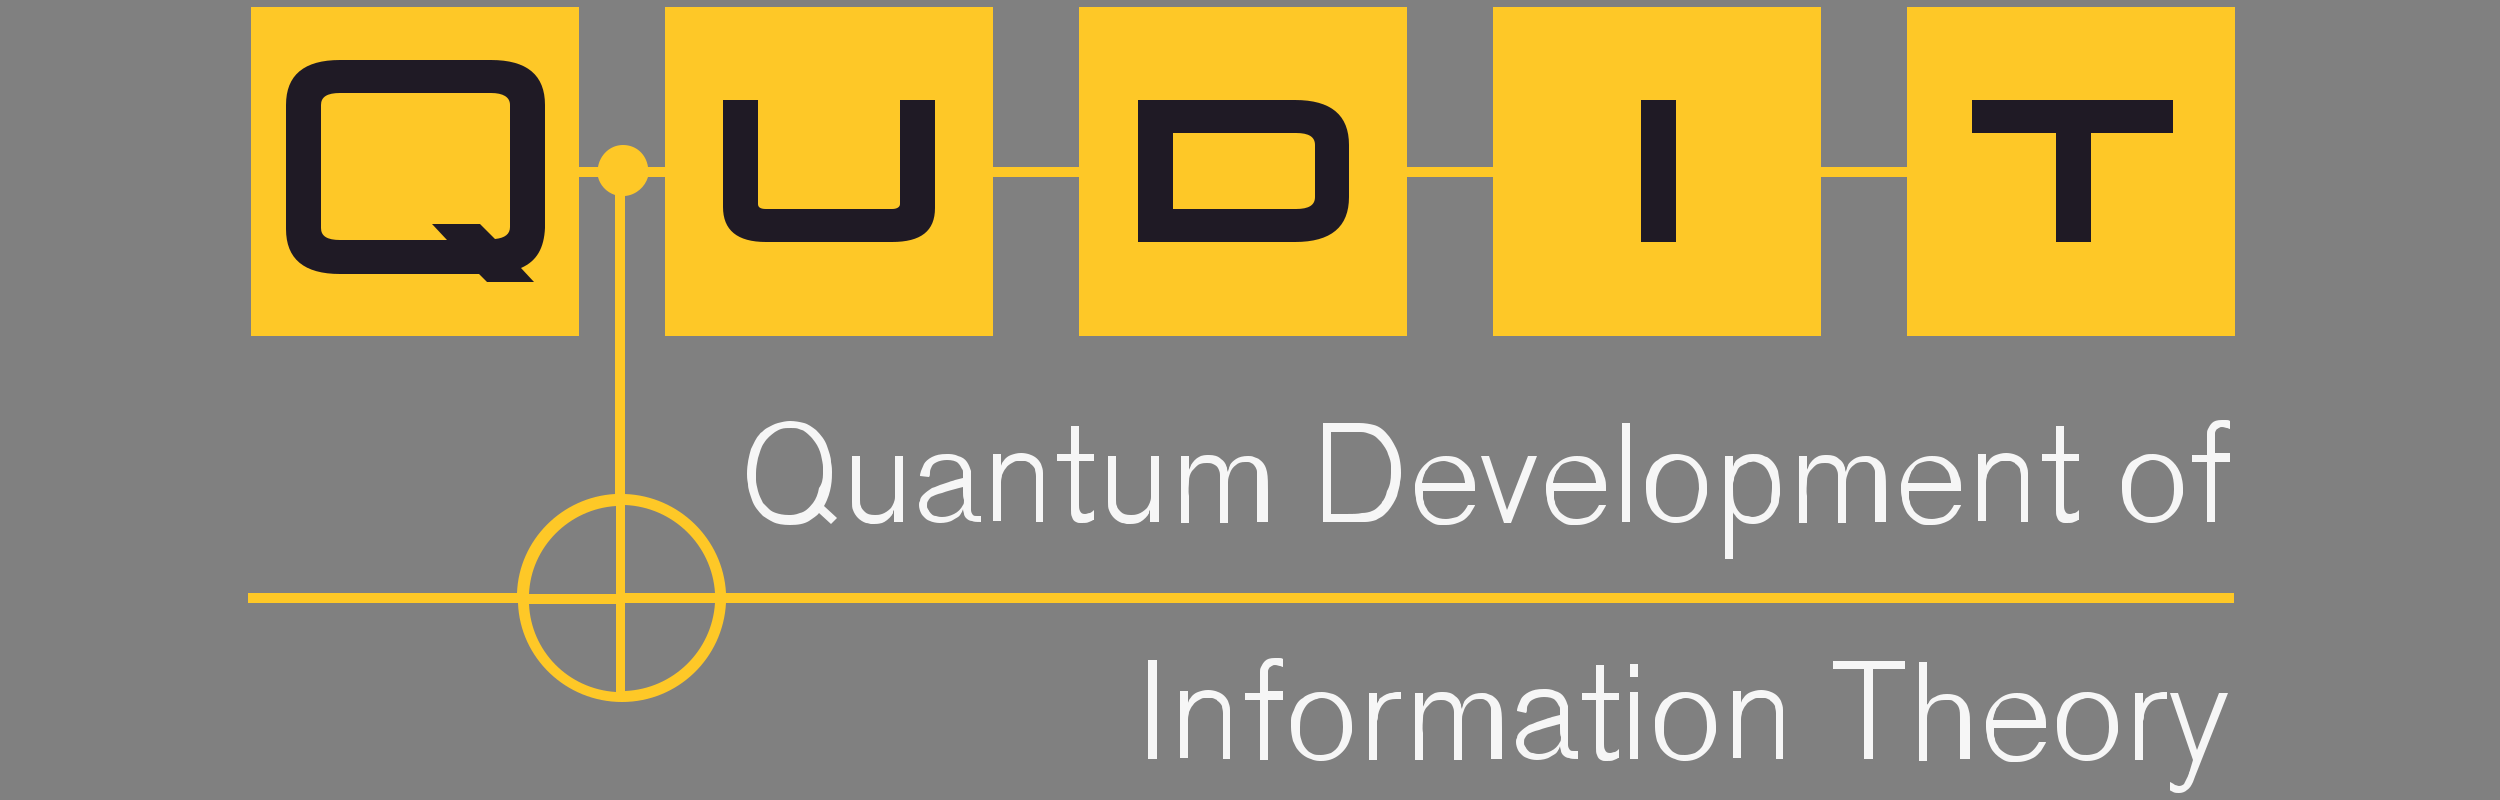 <?xml version="1.0" encoding="utf-8"?>
<!-- Generator: Adobe Illustrator 25.3.1, SVG Export Plug-In . SVG Version: 6.00 Build 0)  -->
<svg version="1.1" id="Capa_1" xmlns="http://www.w3.org/2000/svg" xmlns:xlink="http://www.w3.org/1999/xlink" x="0px" y="0px"
	 viewBox="0 0 250 80" style="enable-background:new 0 0 250 80;" xml:space="preserve">
<rect x="0" y="0" width="250" height="80" fill="#808080" stroke="none"/>
<style type="text/css">
	.st0{clip-path:url(#SVGID_2_);fill:#F6F6F6;}
	.st1{clip-path:url(#SVGID_2_);fill:#FEC827;}
	.st2{clip-path:url(#SVGID_2_);fill:#1F1A25;}
</style>
<g>
	<defs>
		<rect id="SVGID_1_" x="24.8" y="0.7" width="198.8" height="78.6"/>
	</defs>
	<clipPath id="SVGID_2_">
		<use xlink:href="#SVGID_1_"  style="overflow:visible;"/>
	</clipPath>
	<path class="st0" d="M216.7,69.2l0,0.7c-0.1,0-0.2,0-0.2,0s-0.2,0-0.3,0c-0.5,0-0.9,0.1-1.2,0.4c-0.3,0.3-0.5,0.7-0.6,1.2
		c0,0.2,0,0.4-0.1,0.6c0,0.2,0,0.6,0,1v2.9h-0.8v-6.7h0.8v1.1c0-0.1,0-0.1,0.1-0.2c0-0.1,0.1-0.1,0.1-0.2c0-0.1,0.1-0.2,0.3-0.3
		c0.1-0.1,0.3-0.2,0.5-0.3c0.1,0,0.2-0.1,0.4-0.1c0.2,0,0.3-0.1,0.6-0.1c0.1,0,0.1,0,0.2,0C216.5,69.2,216.6,69.2,216.7,69.2
		 M210.9,72.7c0-0.7-0.1-1.3-0.3-1.7c-0.2-0.4-0.5-0.7-0.8-0.9c-0.3-0.2-0.7-0.3-1-0.3c-0.1,0-0.3,0-0.5,0.1c-0.2,0-0.5,0.2-0.7,0.3
		c-0.3,0.2-0.5,0.5-0.7,0.9c-0.2,0.4-0.3,0.9-0.3,1.6c0,0.1,0,0.3,0,0.6c0,0.3,0.1,0.6,0.2,0.9c0.1,0.3,0.3,0.6,0.6,0.9
		c0.1,0.1,0.3,0.2,0.5,0.3c0.2,0.1,0.5,0.1,0.8,0.1c0.3,0,0.7-0.1,1-0.2c0.3-0.2,0.6-0.4,0.8-0.8C210.8,73.9,210.9,73.4,210.9,72.7
		 M211.8,72.6c0,0.1,0,0.3,0,0.5c0,0.2-0.1,0.5-0.2,0.8c-0.2,0.7-0.6,1.2-1.1,1.6c-0.5,0.4-1.1,0.6-1.8,0.6c-0.2,0-0.6,0-1-0.2
		c-0.4-0.1-0.9-0.4-1.3-0.9c-0.2-0.2-0.3-0.5-0.5-0.9c-0.1-0.4-0.2-0.9-0.2-1.4c0-0.2,0-0.4,0-0.7c0-0.3,0.1-0.6,0.3-1
		c0.2-0.6,0.5-1,0.9-1.2c0.3-0.3,0.7-0.4,1-0.5c0.3-0.1,0.6-0.1,0.9-0.1c0.4,0,0.7,0.1,1.1,0.2c0.3,0.1,0.6,0.3,0.9,0.6
		c0.4,0.4,0.6,0.8,0.8,1.3C211.7,71.6,211.8,72.1,211.8,72.6 M203.6,71.9c-0.1-0.6-0.2-1-0.5-1.3c-0.2-0.3-0.5-0.5-0.8-0.6
		c-0.3-0.1-0.6-0.2-0.8-0.2c-0.4,0-0.7,0.1-1,0.2c-0.3,0.1-0.5,0.3-0.6,0.5c-0.1,0.2-0.3,0.3-0.3,0.5c-0.1,0.1-0.1,0.3-0.2,0.5
		c0,0.2-0.1,0.3-0.1,0.5H203.6z M204.6,74.2c0,0.1-0.1,0.2-0.2,0.4c-0.1,0.2-0.2,0.3-0.3,0.5c-0.2,0.2-0.4,0.5-0.8,0.7
		c-0.4,0.2-0.9,0.4-1.6,0.4c-0.1,0-0.3,0-0.6,0c-0.3,0-0.6-0.1-0.9-0.3c-0.5-0.3-0.9-0.7-1.1-1.1c-0.2-0.4-0.4-0.9-0.4-1.3
		c-0.1-0.4-0.1-0.7-0.1-0.8c0-0.1,0-0.3,0-0.5c0-0.2,0.1-0.5,0.2-0.8c0.2-0.6,0.6-1.1,1.1-1.5c0.5-0.4,1.1-0.6,1.8-0.6
		c0.2,0,0.5,0,0.9,0.1c0.4,0.1,0.8,0.4,1.2,0.8c0.3,0.3,0.5,0.7,0.6,1.1c0.2,0.4,0.2,0.8,0.2,1.3v0.2h-5.2c0,0.3,0,0.5,0,0.7
		c0,0.2,0.1,0.3,0.1,0.4c0,0.2,0.1,0.4,0.3,0.7c0.1,0.3,0.4,0.5,0.7,0.7c0.3,0.2,0.7,0.3,1.2,0.3c0.3,0,0.7-0.1,1.1-0.2
		c0.4-0.2,0.8-0.6,1.1-1.2L204.6,74.2z M196.8,75.9H196v-3.6c0-0.1,0-0.2,0-0.3c0-0.1,0-0.2,0-0.3c0-0.3,0-0.6-0.1-0.9
		c-0.1-0.3-0.3-0.5-0.6-0.7c-0.1-0.1-0.3-0.1-0.4-0.1c-0.1,0-0.3,0-0.4,0c-0.5,0-0.9,0.1-1.1,0.3c-0.3,0.2-0.4,0.4-0.5,0.6
		c-0.1,0.3-0.2,0.5-0.2,0.9c0,0.3,0,0.8,0,1.4v2.9h-0.8v-9.9h0.8v4.3c0,0,0-0.1,0.1-0.1c0-0.1,0.1-0.1,0.1-0.2
		c0.1-0.2,0.3-0.4,0.6-0.5c0.3-0.2,0.7-0.3,1.2-0.3c0.2,0,0.4,0,0.8,0.1c0.4,0.1,0.7,0.3,1,0.7c0.2,0.2,0.3,0.5,0.4,0.9
		c0.1,0.3,0.1,0.8,0.1,1.4V75.9z M190.4,66.9h-3.1v9h-0.9v-9h-3.1v-0.8h7.2V66.9z M178.4,75.9h-0.8v-3.5c0-0.4,0-0.8,0-1.1
		c0-0.3-0.1-0.5-0.1-0.7c-0.1-0.2-0.2-0.3-0.3-0.4s-0.2-0.1-0.2-0.2c-0.2-0.1-0.4-0.2-0.5-0.2c-0.2,0-0.3,0-0.4,0
		c-0.1,0-0.2,0-0.4,0c-0.2,0-0.3,0.1-0.5,0.2c-0.2,0.1-0.5,0.3-0.6,0.5c-0.2,0.2-0.3,0.5-0.4,0.7c0,0.2-0.1,0.4-0.1,0.7
		c0,0.3,0,0.6,0,1v2.9h-0.8v-6.7h0.8v1.2c0-0.1,0.1-0.2,0.1-0.3c0.1-0.1,0.2-0.3,0.3-0.4c0.1-0.1,0.3-0.3,0.6-0.4
		c0.3-0.1,0.6-0.2,1-0.2c0.6,0,1.1,0.2,1.4,0.4c0.3,0.2,0.5,0.5,0.6,0.7c0.1,0.3,0.2,0.5,0.2,0.9c0,0.3,0,0.8,0,1.3V75.9z
		 M170.7,72.7c0-0.7-0.1-1.3-0.3-1.7c-0.2-0.4-0.5-0.7-0.8-0.9c-0.3-0.2-0.7-0.3-1-0.3c-0.1,0-0.3,0-0.5,0.1c-0.2,0-0.5,0.2-0.7,0.3
		c-0.3,0.2-0.5,0.5-0.7,0.9c-0.2,0.4-0.3,0.9-0.3,1.6c0,0.1,0,0.3,0,0.6c0,0.3,0.1,0.6,0.2,0.9c0.1,0.3,0.3,0.6,0.6,0.9
		c0.1,0.1,0.3,0.2,0.5,0.3c0.2,0.1,0.5,0.1,0.8,0.1c0.3,0,0.7-0.1,1-0.2c0.3-0.2,0.6-0.4,0.8-0.8S170.7,73.4,170.7,72.7 M171.6,72.6
		c0,0.1,0,0.3,0,0.5c0,0.2-0.1,0.5-0.2,0.8c-0.2,0.7-0.6,1.2-1.1,1.6c-0.5,0.4-1.1,0.6-1.8,0.6c-0.2,0-0.6,0-1-0.2
		c-0.4-0.1-0.9-0.4-1.3-0.9c-0.2-0.2-0.3-0.5-0.5-0.9c-0.1-0.4-0.2-0.9-0.2-1.4c0-0.2,0-0.4,0-0.7c0-0.3,0.1-0.6,0.3-1
		c0.2-0.6,0.5-1,0.9-1.2c0.3-0.3,0.7-0.4,1-0.5c0.3-0.1,0.6-0.1,0.9-0.1c0.4,0,0.7,0.1,1.1,0.2c0.3,0.1,0.6,0.3,0.9,0.6
		c0.4,0.4,0.6,0.8,0.8,1.3C171.5,71.6,171.6,72.1,171.6,72.6 M163.8,75.9H163v-6.7h0.8V75.9z M163.8,67.7H163v-1.3h0.8V67.7z
		 M161.8,75.8c-0.1,0.1-0.2,0.1-0.4,0.2c-0.2,0.1-0.4,0.1-0.7,0.1l-0.1,0c0,0-0.1,0-0.1,0c-0.1,0-0.2,0-0.4-0.1
		c-0.2-0.1-0.3-0.2-0.4-0.5c-0.1-0.2-0.1-0.4-0.1-0.7c0-0.3,0-0.5,0-0.7V70h-1.4v-0.7h1.4v-2.8h0.8v2.8h1.5V70h-1.5v3.7v0.7
		c0,0.2,0,0.4,0.1,0.6c0.1,0.2,0.2,0.3,0.5,0.3c0.2,0,0.3-0.1,0.5-0.1c0.2-0.1,0.3-0.2,0.4-0.3V75.8z M156,72.9v-0.5l-0.4,0.1
		c-0.7,0.2-1.2,0.3-1.7,0.5c-0.5,0.1-0.9,0.3-1.1,0.4c-0.1,0.1-0.2,0.2-0.3,0.4c-0.1,0.1-0.1,0.3-0.1,0.5c0,0.1,0,0.2,0.1,0.3
		c0,0.1,0.1,0.1,0.1,0.2c0.2,0.3,0.4,0.5,0.7,0.5c0.3,0.1,0.5,0.1,0.6,0.1c0.4,0,0.8-0.1,1.2-0.3c0.4-0.2,0.7-0.5,0.9-0.9
		c0.1-0.1,0.1-0.3,0.1-0.5C156,73.5,156,73.2,156,72.9 M157.8,75.9c-0.4,0-0.7,0-0.9-0.1c-0.2,0-0.4-0.1-0.6-0.3
		c-0.1-0.1-0.2-0.3-0.2-0.4c0-0.1-0.1-0.3-0.1-0.5c0,0.1-0.1,0.2-0.1,0.3c-0.1,0.1-0.1,0.2-0.2,0.3c-0.1,0.2-0.4,0.3-0.7,0.5
		c-0.3,0.2-0.8,0.3-1.3,0.3c-0.4,0-0.8-0.1-1-0.2c-0.3-0.1-0.4-0.2-0.6-0.4c-0.1-0.1-0.2-0.2-0.3-0.4c-0.1-0.2-0.2-0.5-0.2-0.8
		c0-0.1,0-0.3,0.1-0.4c0-0.2,0.1-0.4,0.3-0.6c0.3-0.3,0.6-0.5,0.9-0.7c0.4-0.1,0.7-0.3,1.1-0.4l0.6-0.2c0.2-0.1,0.4-0.1,0.6-0.2
		l0.8-0.2v-0.3c0-0.1,0-0.2,0-0.3c0-0.1,0-0.2-0.1-0.3c-0.1-0.2-0.2-0.4-0.4-0.6c-0.2-0.2-0.6-0.3-1.1-0.3c-0.4,0-0.8,0.1-1,0.2
		c-0.2,0.1-0.4,0.2-0.5,0.4c-0.1,0.2-0.2,0.3-0.2,0.5c0,0.2,0,0.4-0.1,0.5l-0.9-0.2c0-0.1,0-0.2,0.1-0.5c0.1-0.2,0.2-0.5,0.3-0.7
		c0.1-0.2,0.4-0.5,0.8-0.7c0.4-0.2,0.8-0.3,1.5-0.3c0.3,0,0.7,0,1.1,0.2c0.4,0.1,0.7,0.3,0.9,0.6c0.2,0.3,0.3,0.6,0.4,0.9
		c0,0.3,0,0.7,0,1v2.1c0,0.3,0,0.6,0,0.8c0,0.2,0.1,0.4,0.2,0.5c0.1,0.1,0.2,0.1,0.4,0.1c0.1,0,0.3,0,0.4,0V75.9z M149.9,75.9h-0.8
		v-3.6c0-0.6,0-1,0-1.4c0-0.3-0.2-0.6-0.4-0.8c-0.2-0.1-0.3-0.2-0.5-0.2c-0.2,0-0.3,0-0.3,0c-0.4,0-0.7,0.1-0.9,0.3
		c-0.3,0.2-0.5,0.5-0.6,0.8c-0.1,0.3-0.2,0.5-0.2,0.9c0,0.3,0,0.8,0,1.3v2.8h-0.8v-3.7c0-0.4,0-0.8,0-1.1c0-0.3-0.1-0.5-0.2-0.7
		c-0.1-0.2-0.3-0.3-0.5-0.4c-0.2-0.1-0.4-0.1-0.6-0.1c-0.2,0-0.4,0-0.7,0.1c-0.3,0.1-0.5,0.4-0.8,0.7c-0.2,0.3-0.3,0.6-0.3,1
		c0,0.4-0.1,0.9,0,1.5v2.7h-0.8v-6.7h0.8v1.4c0,0,0-0.1,0.1-0.2c0-0.1,0.1-0.2,0.1-0.3c0.2-0.3,0.4-0.6,0.8-0.8
		c0.3-0.2,0.7-0.2,1-0.2c0.5,0,0.9,0.1,1.2,0.4c0.3,0.2,0.4,0.4,0.5,0.6c0,0.1,0.1,0.2,0.1,0.3c0,0.1,0,0.2,0.1,0.4
		c0-0.2,0.1-0.3,0.1-0.4c0-0.1,0.1-0.2,0.1-0.3c0.1-0.2,0.3-0.4,0.6-0.6c0.3-0.2,0.7-0.3,1.2-0.3c0.2,0,0.4,0,0.6,0.1
		c0.2,0.1,0.4,0.1,0.6,0.3c0.4,0.3,0.6,0.7,0.7,1.2c0.1,0.5,0.1,1.2,0.1,2V75.9z M140.1,69.2l0,0.7c-0.1,0-0.2,0-0.2,0
		c-0.1,0-0.2,0-0.3,0c-0.5,0-0.9,0.1-1.2,0.4c-0.3,0.3-0.5,0.7-0.6,1.2c0,0.2,0,0.4-0.1,0.6c0,0.2,0,0.6,0,1v2.9h-0.8v-6.7h0.8v1.1
		c0-0.1,0-0.1,0.1-0.2c0-0.1,0.1-0.1,0.1-0.2c0-0.1,0.1-0.2,0.3-0.3c0.1-0.1,0.3-0.2,0.5-0.3c0.1,0,0.2-0.1,0.4-0.1
		c0.2,0,0.3-0.1,0.6-0.1c0.1,0,0.1,0,0.2,0C139.8,69.2,139.9,69.2,140.1,69.2 M134.3,72.7c0-0.7-0.1-1.3-0.3-1.7
		c-0.2-0.4-0.5-0.7-0.8-0.9c-0.3-0.2-0.7-0.3-1-0.3c-0.1,0-0.3,0-0.5,0.1c-0.2,0-0.5,0.2-0.7,0.3c-0.3,0.2-0.5,0.5-0.7,0.9
		c-0.2,0.4-0.3,0.9-0.3,1.6c0,0.1,0,0.3,0,0.6c0,0.3,0.1,0.6,0.2,0.9c0.1,0.3,0.3,0.6,0.6,0.9c0.1,0.1,0.3,0.2,0.5,0.3
		c0.2,0.1,0.5,0.1,0.8,0.1c0.3,0,0.7-0.1,1-0.2c0.3-0.2,0.6-0.4,0.8-0.8C134.2,73.9,134.3,73.4,134.3,72.7 M135.2,72.6
		c0,0.1,0,0.3,0,0.5c0,0.2-0.1,0.5-0.2,0.8c-0.2,0.7-0.6,1.2-1.1,1.6c-0.5,0.4-1.1,0.6-1.8,0.6c-0.2,0-0.6,0-1-0.2
		c-0.4-0.1-0.9-0.4-1.3-0.9c-0.2-0.2-0.3-0.5-0.5-0.9c-0.1-0.4-0.2-0.9-0.2-1.4c0-0.2,0-0.4,0-0.7c0-0.3,0.1-0.6,0.3-1
		c0.2-0.6,0.5-1,0.9-1.2c0.3-0.3,0.7-0.4,1-0.5c0.3-0.1,0.6-0.1,0.9-0.1c0.4,0,0.7,0.1,1.1,0.2c0.3,0.1,0.6,0.3,0.9,0.6
		c0.4,0.4,0.6,0.8,0.8,1.3C135.1,71.6,135.2,72.1,135.2,72.6 M128.3,70h-1.5v6h-0.8v-6h-1.5v-0.7h1.5V68c0-0.3,0-0.6,0-0.8
		c0-0.2,0-0.3,0.1-0.5c0.1-0.2,0.2-0.4,0.4-0.6c0.2-0.2,0.5-0.3,1-0.3c0.2,0,0.3,0,0.4,0c0.1,0,0.3,0,0.4,0.1v0.8
		c-0.1,0-0.2-0.1-0.3-0.1c-0.1,0-0.3-0.1-0.5-0.1c-0.1,0-0.2,0-0.3,0.1c-0.1,0-0.1,0.1-0.2,0.1c-0.1,0.1-0.2,0.3-0.2,0.4
		c0,0.2,0,0.4,0,0.7v1.3h1.5V70z M123.1,75.9h-0.8v-3.5c0-0.4,0-0.8,0-1.1c0-0.3-0.1-0.5-0.1-0.7c-0.1-0.2-0.2-0.3-0.3-0.4
		c-0.1-0.1-0.2-0.1-0.2-0.2c-0.2-0.1-0.4-0.2-0.5-0.2c-0.2,0-0.3,0-0.4,0c-0.1,0-0.2,0-0.4,0c-0.2,0-0.3,0.1-0.5,0.2
		c-0.2,0.1-0.5,0.3-0.6,0.5c-0.2,0.2-0.3,0.5-0.4,0.7c0,0.2-0.1,0.4-0.1,0.7c0,0.3,0,0.6,0,1v2.9h-0.8v-6.7h0.8v1.2
		c0-0.1,0.1-0.2,0.1-0.3c0.1-0.1,0.2-0.3,0.3-0.4c0.1-0.1,0.3-0.3,0.6-0.4c0.3-0.1,0.6-0.2,1-0.2c0.6,0,1.1,0.2,1.4,0.4
		c0.3,0.2,0.5,0.5,0.6,0.7c0.1,0.3,0.2,0.5,0.2,0.9c0,0.3,0,0.8,0,1.3V75.9z M115.7,75.9h-0.9v-9.9h0.9V75.9z M222.8,69.3l-3,7.6
		c-0.2,0.5-0.4,1-0.5,1.3c-0.2,0.4-0.3,0.6-0.6,0.8c-0.2,0.2-0.5,0.3-0.8,0.3c-0.2,0-0.4,0-0.6-0.1c-0.1-0.1-0.3-0.1-0.3-0.2v-0.8
		c0.2,0.1,0.4,0.2,0.5,0.3c0.1,0,0.3,0.1,0.4,0.1c0.2,0,0.4-0.1,0.5-0.2c0.1-0.2,0.2-0.4,0.4-0.8c0-0.1,0.1-0.2,0.1-0.3
		c0-0.1,0.1-0.2,0.1-0.3l0.3-1l-2.3-6.7h0.8l1.9,5.7l2.2-5.7H222.8z"/>
	<path class="st0" d="M217.4,48.9c0-0.7-0.1-1.3-0.3-1.7c-0.2-0.4-0.5-0.7-0.8-0.9c-0.3-0.2-0.7-0.3-1-0.3c-0.1,0-0.3,0-0.5,0.1
		c-0.2,0-0.5,0.2-0.7,0.3c-0.3,0.2-0.5,0.5-0.7,0.9c-0.2,0.4-0.3,0.9-0.3,1.6c0,0.1,0,0.3,0,0.6c0,0.3,0.1,0.6,0.2,0.9
		c0.1,0.3,0.3,0.6,0.6,0.9c0.1,0.1,0.3,0.2,0.5,0.3c0.2,0.1,0.5,0.1,0.8,0.1c0.3,0,0.7-0.1,1-0.2c0.3-0.2,0.6-0.4,0.8-0.8
		C217.3,50.2,217.4,49.6,217.4,48.9 M218.3,48.8c0,0.1,0,0.3,0,0.5s-0.1,0.5-0.2,0.8c-0.2,0.7-0.6,1.2-1.1,1.6
		c-0.5,0.4-1.1,0.6-1.8,0.6c-0.2,0-0.6,0-1-0.2c-0.4-0.1-0.9-0.4-1.3-0.9c-0.2-0.2-0.3-0.5-0.5-0.9c-0.1-0.4-0.2-0.9-0.2-1.4
		c0-0.2,0-0.4,0-0.7c0-0.3,0.1-0.6,0.3-1c0.2-0.6,0.5-1,0.9-1.2s0.7-0.4,1-0.5c0.3-0.1,0.6-0.1,0.9-0.1c0.4,0,0.7,0.1,1.1,0.2
		c0.3,0.1,0.6,0.3,0.9,0.6c0.4,0.4,0.6,0.8,0.8,1.3C218.2,47.9,218.3,48.3,218.3,48.8 M207.8,52c-0.1,0.1-0.2,0.1-0.4,0.2
		c-0.2,0.1-0.4,0.1-0.7,0.1l-0.1,0c0,0-0.1,0-0.1,0c-0.1,0-0.2,0-0.4-0.1c-0.2-0.1-0.3-0.2-0.4-0.5c-0.1-0.2-0.1-0.4-0.1-0.7
		c0-0.3,0-0.5,0-0.7v-4.2h-1.4v-0.7h1.4v-2.8h0.8v2.8h1.5v0.7h-1.5v3.7v0.7c0,0.2,0,0.4,0.1,0.6c0.1,0.2,0.2,0.3,0.5,0.3
		c0.2,0,0.3-0.1,0.5-0.1c0.2-0.1,0.3-0.2,0.4-0.3V52z M202.9,52.2h-0.8v-3.5c0-0.4,0-0.8,0-1.1c0-0.3-0.1-0.5-0.1-0.7
		c-0.1-0.2-0.2-0.3-0.3-0.4c-0.1-0.1-0.2-0.1-0.2-0.2c-0.2-0.1-0.4-0.2-0.5-0.2c-0.2,0-0.3,0-0.4,0c-0.1,0-0.2,0-0.4,0
		c-0.2,0-0.3,0.1-0.5,0.2c-0.2,0.1-0.5,0.3-0.6,0.5c-0.2,0.2-0.3,0.5-0.4,0.7c0,0.2-0.1,0.4-0.1,0.7c0,0.3,0,0.6,0,1v2.9h-0.8v-6.7
		h0.8v1.2c0-0.1,0.1-0.2,0.1-0.3c0.1-0.1,0.2-0.3,0.3-0.4c0.1-0.1,0.3-0.3,0.6-0.4c0.3-0.1,0.6-0.2,1-0.2c0.6,0,1.1,0.2,1.4,0.4
		c0.3,0.2,0.5,0.5,0.6,0.7c0.1,0.3,0.2,0.5,0.2,0.9c0,0.3,0,0.8,0,1.3V52.2z M195.1,48.2c-0.1-0.6-0.2-1-0.5-1.3
		c-0.2-0.3-0.5-0.5-0.8-0.6c-0.3-0.1-0.6-0.2-0.8-0.2c-0.4,0-0.7,0.1-1,0.2c-0.3,0.1-0.5,0.3-0.6,0.5c-0.1,0.2-0.3,0.3-0.3,0.5
		c-0.1,0.1-0.1,0.3-0.2,0.5c0,0.2-0.1,0.3-0.1,0.5H195.1z M196.1,50.5c0,0.1-0.1,0.2-0.2,0.4c-0.1,0.2-0.2,0.3-0.3,0.5
		c-0.2,0.2-0.4,0.5-0.8,0.7c-0.4,0.2-0.9,0.4-1.6,0.4c-0.1,0-0.3,0-0.6,0c-0.3,0-0.6-0.1-0.9-0.3c-0.5-0.3-0.9-0.7-1.1-1.1
		c-0.2-0.4-0.4-0.9-0.4-1.3c-0.1-0.4-0.1-0.7-0.1-0.8c0-0.1,0-0.3,0-0.5c0-0.2,0.1-0.5,0.2-0.8c0.2-0.6,0.6-1.1,1.1-1.5
		c0.5-0.4,1.1-0.6,1.8-0.6c0.2,0,0.5,0,0.9,0.1c0.4,0.1,0.8,0.4,1.2,0.8c0.3,0.3,0.5,0.7,0.6,1.1c0.2,0.4,0.2,0.8,0.2,1.3v0.2h-5.2
		c0,0.3,0,0.5,0,0.7c0,0.2,0.1,0.3,0.1,0.4c0,0.2,0.1,0.4,0.3,0.7c0.1,0.3,0.4,0.5,0.7,0.7c0.3,0.2,0.7,0.3,1.2,0.3
		c0.3,0,0.7-0.1,1.1-0.2c0.4-0.2,0.8-0.6,1.1-1.2L196.1,50.5z M188.3,52.2h-0.8v-3.6c0-0.6,0-1,0-1.4c0-0.3-0.2-0.6-0.4-0.8
		c-0.2-0.1-0.3-0.2-0.5-0.2c-0.2,0-0.3,0-0.3,0c-0.4,0-0.7,0.1-0.9,0.3c-0.3,0.2-0.5,0.5-0.6,0.8c-0.1,0.3-0.2,0.5-0.2,0.9
		c0,0.3,0,0.8,0,1.3v2.8h-0.8v-3.7c0-0.4,0-0.8,0-1.1c0-0.3-0.1-0.5-0.2-0.7c-0.1-0.2-0.3-0.3-0.5-0.4c-0.2-0.1-0.4-0.1-0.6-0.1
		c-0.2,0-0.4,0-0.7,0.1c-0.3,0.1-0.5,0.4-0.8,0.7c-0.2,0.3-0.3,0.6-0.3,1c0,0.4-0.1,0.9,0,1.5v2.7h-0.8v-6.7h0.8v1.4
		c0,0,0-0.1,0.1-0.2c0-0.1,0.1-0.2,0.1-0.3c0.2-0.3,0.4-0.6,0.8-0.8c0.3-0.2,0.7-0.2,1-0.2c0.5,0,0.9,0.1,1.2,0.4
		c0.3,0.2,0.4,0.4,0.5,0.6c0,0.1,0.1,0.2,0.1,0.3c0,0.1,0,0.2,0.1,0.4c0-0.2,0.1-0.3,0.1-0.4c0-0.1,0.1-0.2,0.1-0.3
		c0.1-0.2,0.3-0.4,0.6-0.6s0.7-0.3,1.2-0.3c0.2,0,0.4,0,0.6,0.1c0.2,0.1,0.4,0.1,0.6,0.3c0.4,0.3,0.6,0.7,0.7,1.2
		c0.1,0.5,0.1,1.2,0.1,2V52.2z M177.2,48.8c0-0.1,0-0.3,0-0.5c0-0.2-0.1-0.4-0.2-0.7c-0.2-0.6-0.5-1-0.9-1.2c-0.4-0.2-0.7-0.3-1-0.2
		c-0.1,0-0.3,0-0.4,0.1s-0.3,0.1-0.4,0.2c-0.3,0.1-0.5,0.3-0.6,0.6c-0.1,0.3-0.3,0.5-0.3,0.8c0,0.2-0.1,0.3-0.1,0.5
		c0,0.2,0,0.3,0,0.5c0,0.4,0,0.9,0.1,1.3s0.3,0.8,0.6,1.1c0.2,0.2,0.5,0.3,0.7,0.3c0.2,0,0.4,0.1,0.5,0.1c0.5,0,0.9-0.2,1.2-0.4
		c0.3-0.3,0.5-0.6,0.7-1.1C177.1,49.7,177.2,49.2,177.2,48.8 M178,48.9c0,0.1,0,0.3,0,0.5c0,0.2-0.1,0.4-0.1,0.7
		c0,0.2-0.1,0.5-0.3,0.8c-0.2,0.4-0.4,0.7-0.8,1c-0.4,0.3-0.9,0.5-1.5,0.5c-0.5,0-0.9-0.1-1.2-0.3s-0.5-0.4-0.6-0.6
		c0,0-0.1-0.1-0.1-0.1c0,0-0.1-0.1-0.1-0.2v4.7h-0.8V45.6h0.8v1.1c0-0.1,0.1-0.2,0.1-0.3c0-0.1,0.1-0.1,0.1-0.2
		c0.1-0.2,0.3-0.3,0.6-0.5c0.3-0.2,0.7-0.3,1.2-0.3c0.4,0,0.6,0,0.9,0.1c0.2,0.1,0.4,0.2,0.5,0.2c0.5,0.3,0.9,0.8,1.1,1.4
		C177.9,47.7,178,48.3,178,48.9 M169.9,48.9c0-0.7-0.1-1.3-0.3-1.7c-0.2-0.4-0.5-0.7-0.8-0.9c-0.3-0.2-0.7-0.3-1-0.3
		c-0.1,0-0.3,0-0.5,0.1c-0.2,0-0.5,0.2-0.7,0.3c-0.3,0.2-0.5,0.5-0.7,0.9c-0.2,0.4-0.3,0.9-0.3,1.6c0,0.1,0,0.3,0,0.6
		c0,0.3,0.1,0.6,0.2,0.9c0.1,0.3,0.3,0.6,0.6,0.9c0.1,0.1,0.3,0.2,0.5,0.3c0.2,0.1,0.5,0.1,0.8,0.1c0.3,0,0.7-0.1,1-0.2
		c0.3-0.2,0.6-0.4,0.8-0.8C169.7,50.2,169.8,49.6,169.9,48.9 M170.7,48.8c0,0.1,0,0.3,0,0.5c0,0.2-0.1,0.5-0.2,0.8
		c-0.2,0.7-0.6,1.2-1.1,1.6c-0.5,0.4-1.1,0.6-1.8,0.6c-0.2,0-0.6,0-1-0.2c-0.4-0.1-0.9-0.4-1.3-0.9c-0.2-0.2-0.3-0.5-0.5-0.9
		c-0.1-0.4-0.2-0.9-0.2-1.4c0-0.2,0-0.4,0-0.7c0-0.3,0.1-0.6,0.3-1c0.2-0.6,0.5-1,0.9-1.2c0.3-0.3,0.7-0.4,1-0.5
		c0.3-0.1,0.6-0.1,0.9-0.1c0.4,0,0.7,0.1,1.1,0.2c0.3,0.1,0.6,0.3,0.9,0.6c0.4,0.4,0.6,0.8,0.8,1.3
		C170.7,47.9,170.7,48.3,170.7,48.8 M163,52.2h-0.8v-9.9h0.8V52.2z M159.6,48.2c-0.1-0.6-0.2-1-0.5-1.3c-0.2-0.3-0.5-0.5-0.8-0.6
		c-0.3-0.1-0.6-0.2-0.8-0.2c-0.4,0-0.7,0.1-1,0.2c-0.3,0.1-0.5,0.3-0.6,0.5c-0.1,0.2-0.3,0.3-0.3,0.5c-0.1,0.1-0.1,0.3-0.2,0.5
		c0,0.2-0.1,0.3-0.1,0.5H159.6z M160.6,50.5c0,0.1-0.1,0.2-0.2,0.4c-0.1,0.2-0.2,0.3-0.3,0.5c-0.2,0.2-0.4,0.5-0.8,0.7
		c-0.4,0.2-0.9,0.4-1.6,0.4c-0.1,0-0.3,0-0.6,0c-0.3,0-0.6-0.1-0.9-0.3c-0.5-0.3-0.9-0.7-1.1-1.1c-0.2-0.4-0.4-0.9-0.4-1.3
		c-0.1-0.4-0.1-0.7-0.1-0.8c0-0.1,0-0.3,0-0.5c0-0.2,0.1-0.5,0.2-0.8c0.2-0.6,0.6-1.1,1.1-1.5c0.5-0.4,1.1-0.6,1.8-0.6
		c0.2,0,0.5,0,0.9,0.1c0.4,0.1,0.8,0.4,1.2,0.8c0.3,0.3,0.5,0.7,0.6,1.1c0.2,0.4,0.2,0.8,0.2,1.3v0.2h-5.2c0,0.3,0,0.5,0,0.7
		c0,0.2,0.1,0.3,0.1,0.4c0,0.2,0.1,0.4,0.3,0.7c0.1,0.3,0.4,0.5,0.7,0.7c0.3,0.2,0.7,0.3,1.2,0.3c0.3,0,0.7-0.1,1.1-0.2
		c0.4-0.2,0.8-0.6,1.1-1.2L160.6,50.5z M153.7,45.6l-2.6,6.7h-0.7l-2.3-6.7h0.8l1.8,5.4l2.1-5.4H153.7z M146.5,48.2
		c-0.1-0.6-0.2-1-0.5-1.3c-0.2-0.3-0.5-0.5-0.8-0.6c-0.3-0.1-0.6-0.2-0.8-0.2c-0.4,0-0.7,0.1-1,0.2c-0.3,0.1-0.5,0.3-0.6,0.5
		c-0.1,0.2-0.3,0.3-0.3,0.5c-0.1,0.1-0.1,0.3-0.2,0.5c0,0.2-0.1,0.3-0.1,0.5H146.5z M147.5,50.5c0,0.1-0.1,0.2-0.2,0.4
		c-0.1,0.2-0.2,0.3-0.3,0.5c-0.2,0.2-0.4,0.5-0.8,0.7c-0.4,0.2-0.9,0.4-1.6,0.4c-0.1,0-0.3,0-0.6,0c-0.3,0-0.6-0.1-0.9-0.3
		c-0.5-0.3-0.9-0.7-1.1-1.1c-0.2-0.4-0.4-0.9-0.4-1.3c-0.1-0.4-0.1-0.7-0.1-0.8c0-0.1,0-0.3,0-0.5c0-0.2,0.1-0.5,0.2-0.8
		c0.2-0.6,0.6-1.1,1.1-1.5c0.5-0.4,1.1-0.6,1.8-0.6c0.2,0,0.5,0,0.9,0.1c0.4,0.1,0.8,0.4,1.2,0.8c0.3,0.3,0.5,0.7,0.6,1.1
		c0.2,0.4,0.2,0.8,0.2,1.3v0.2h-5.2c0,0.3,0,0.5,0,0.7c0,0.2,0.1,0.3,0.1,0.4c0,0.2,0.1,0.4,0.3,0.7c0.1,0.3,0.4,0.5,0.7,0.7
		c0.3,0.2,0.7,0.3,1.2,0.3c0.3,0,0.7-0.1,1.1-0.2c0.4-0.2,0.8-0.6,1.1-1.2L147.5,50.5z M139.1,47.3c0-0.1,0-0.4,0-0.7
		c0-0.4-0.1-0.7-0.3-1.2c-0.1-0.4-0.4-0.8-0.7-1.2c-0.1-0.1-0.2-0.2-0.4-0.4c-0.2-0.2-0.4-0.3-0.7-0.4c-0.3-0.1-0.5-0.2-0.9-0.2
		c-0.3,0-0.8,0-1.3,0h-1.7v8.2h1.5c0.6,0,1.2,0,1.6-0.1c0.4,0,0.8-0.1,1-0.2c0.3-0.1,0.5-0.3,0.7-0.5c0.2-0.2,0.3-0.3,0.3-0.4
		c0.2-0.2,0.4-0.6,0.5-1.1C139,48.6,139.1,48,139.1,47.3 M140.1,47.3c0,0.2,0,0.5-0.1,0.9c0,0.4-0.2,0.9-0.3,1.4
		c-0.2,0.5-0.5,1-0.9,1.5c-0.1,0.1-0.2,0.2-0.4,0.4c-0.2,0.2-0.5,0.3-0.8,0.5c-0.3,0.1-0.7,0.2-1.1,0.2c-0.4,0-0.9,0-1.6,0h-2.6
		v-9.9h2.6l0.5,0c0.2,0,0.3,0,0.5,0c0.6,0,1.1,0.1,1.5,0.2c0.4,0.1,0.9,0.4,1.3,0.9c0.3,0.3,0.6,0.8,0.9,1.4
		C139.9,45.4,140.1,46.3,140.1,47.3 M126.5,52.2h-0.8v-3.6c0-0.6,0-1,0-1.4c0-0.3-0.2-0.6-0.4-0.8c-0.2-0.1-0.3-0.2-0.5-0.2
		c-0.2,0-0.3,0-0.3,0c-0.4,0-0.7,0.1-0.9,0.3c-0.3,0.2-0.5,0.5-0.6,0.8c-0.1,0.3-0.2,0.5-0.2,0.9c0,0.3,0,0.8,0,1.3v2.8h-0.8v-3.7
		c0-0.4,0-0.8,0-1.1c0-0.3-0.1-0.5-0.2-0.7c-0.1-0.2-0.3-0.3-0.5-0.4c-0.2-0.1-0.4-0.1-0.6-0.1c-0.2,0-0.4,0-0.7,0.1
		c-0.3,0.1-0.5,0.4-0.8,0.7c-0.2,0.3-0.3,0.6-0.3,1c0,0.4-0.1,0.9,0,1.5v2.7h-0.8v-6.7h0.8v1.4c0,0,0-0.1,0.1-0.2
		c0-0.1,0.1-0.2,0.1-0.3c0.2-0.3,0.4-0.6,0.8-0.8c0.3-0.2,0.7-0.2,1-0.2c0.5,0,0.9,0.1,1.2,0.4c0.3,0.2,0.4,0.4,0.5,0.6
		c0,0.1,0.1,0.2,0.1,0.3c0,0.1,0,0.2,0.1,0.4c0-0.2,0.1-0.3,0.1-0.4c0-0.1,0.1-0.2,0.1-0.3c0.1-0.2,0.3-0.4,0.6-0.6
		c0.3-0.2,0.7-0.3,1.2-0.3c0.2,0,0.4,0,0.6,0.1c0.2,0.1,0.4,0.1,0.6,0.3c0.4,0.3,0.6,0.7,0.7,1.2c0.1,0.5,0.1,1.2,0.1,2V52.2z
		 M115.8,52.2h-0.8V51c-0.1,0.1-0.1,0.2-0.1,0.3c0,0.1-0.1,0.1-0.1,0.2c-0.3,0.4-0.7,0.7-1,0.8c-0.4,0.1-0.6,0.1-0.8,0.1
		c-0.1,0-0.2,0-0.3,0c-0.1,0-0.3-0.1-0.5-0.1c-0.3-0.1-0.6-0.3-0.8-0.5c-0.2-0.2-0.4-0.5-0.5-0.8c-0.1-0.2-0.1-0.5-0.1-0.8
		c0-0.3,0-0.8,0-1.3v-3.3h0.8V49c0,0.4,0,0.7,0,1c0,0.2,0,0.5,0.1,0.6c0,0.2,0.2,0.4,0.4,0.6c0.2,0.2,0.5,0.3,1,0.3
		c0.2,0,0.4,0,0.7-0.1c0.3-0.1,0.6-0.3,0.9-0.6c0.2-0.3,0.4-0.7,0.4-1.1c0-0.4,0-0.8,0-1.2v-2.9h0.8V52.2z M109.3,52
		c-0.1,0.1-0.2,0.1-0.4,0.2c-0.2,0.1-0.4,0.1-0.7,0.1l-0.1,0c0,0-0.1,0-0.1,0c-0.1,0-0.2,0-0.4-0.1c-0.2-0.1-0.3-0.2-0.4-0.5
		c-0.1-0.2-0.1-0.4-0.1-0.7c0-0.3,0-0.5,0-0.7v-4.2h-1.4v-0.7h1.4v-2.8h0.8v2.8h1.5v0.7h-1.5v3.7v0.7c0,0.2,0,0.4,0.1,0.6
		s0.2,0.3,0.5,0.3c0.2,0,0.3-0.1,0.5-0.1c0.2-0.1,0.3-0.2,0.4-0.3V52z M104.4,52.2h-0.8v-3.5c0-0.4,0-0.8,0-1.1
		c0-0.3-0.1-0.5-0.1-0.7c-0.1-0.2-0.2-0.3-0.3-0.4c-0.1-0.1-0.2-0.1-0.2-0.2c-0.2-0.1-0.4-0.2-0.5-0.2c-0.2,0-0.3,0-0.4,0
		c-0.1,0-0.2,0-0.4,0c-0.2,0-0.3,0.1-0.5,0.2c-0.2,0.1-0.5,0.3-0.6,0.5c-0.2,0.2-0.3,0.5-0.4,0.7c0,0.2-0.1,0.4-0.1,0.7
		c0,0.3,0,0.6,0,1v2.9h-0.8v-6.7h0.8v1.2c0-0.1,0.1-0.2,0.1-0.3c0.1-0.1,0.2-0.3,0.3-0.4c0.1-0.1,0.3-0.3,0.6-0.4
		c0.3-0.1,0.6-0.2,1-0.2c0.6,0,1.1,0.2,1.4,0.4c0.3,0.2,0.5,0.5,0.6,0.7c0.1,0.3,0.2,0.5,0.2,0.9c0,0.3,0,0.8,0,1.3V52.2z
		 M96.3,49.2v-0.5l-0.4,0.1c-0.7,0.2-1.2,0.3-1.7,0.5c-0.5,0.1-0.9,0.3-1.1,0.4c-0.1,0.1-0.2,0.2-0.3,0.4c-0.1,0.1-0.1,0.3-0.1,0.5
		c0,0.1,0,0.2,0.1,0.3c0,0.1,0.1,0.1,0.1,0.2c0.2,0.3,0.4,0.5,0.7,0.5c0.3,0.1,0.5,0.1,0.6,0.1c0.4,0,0.8-0.1,1.2-0.3
		c0.4-0.2,0.7-0.5,0.9-0.9c0.1-0.1,0.1-0.3,0.1-0.5C96.3,49.7,96.3,49.5,96.3,49.2 M98.1,52.2c-0.4,0-0.7,0-0.9-0.1
		c-0.2,0-0.4-0.1-0.6-0.3c-0.1-0.1-0.2-0.3-0.2-0.4c0-0.1-0.1-0.3-0.1-0.5c0,0.1-0.1,0.2-0.1,0.3c-0.1,0.1-0.1,0.2-0.2,0.3
		c-0.1,0.2-0.4,0.3-0.7,0.5c-0.3,0.2-0.8,0.3-1.3,0.3c-0.4,0-0.8-0.1-1-0.2c-0.3-0.1-0.4-0.2-0.6-0.4c-0.1-0.1-0.2-0.2-0.3-0.4
		c-0.1-0.2-0.2-0.5-0.2-0.8c0-0.1,0-0.3,0.1-0.4c0-0.2,0.1-0.4,0.3-0.6c0.3-0.3,0.6-0.5,0.9-0.7c0.4-0.1,0.7-0.3,1.1-0.4l0.6-0.2
		c0.2-0.1,0.4-0.1,0.6-0.2l0.8-0.2v-0.3c0-0.1,0-0.2,0-0.3c0-0.1,0-0.2-0.1-0.3c-0.1-0.2-0.2-0.4-0.4-0.6c-0.2-0.2-0.6-0.3-1.1-0.3
		c-0.4,0-0.8,0.1-1,0.2c-0.2,0.1-0.4,0.2-0.5,0.4C93.1,46.8,93,47,93,47.2c0,0.2,0,0.4-0.1,0.5L92,47.6c0-0.1,0-0.2,0.1-0.5
		c0.1-0.2,0.2-0.5,0.3-0.7c0.1-0.2,0.4-0.5,0.8-0.7c0.4-0.2,0.8-0.3,1.5-0.3c0.3,0,0.7,0,1.1,0.2c0.4,0.1,0.7,0.3,0.9,0.6
		c0.2,0.3,0.3,0.6,0.4,0.9c0,0.3,0,0.7,0,1v2.1c0,0.3,0,0.6,0,0.8c0,0.2,0.1,0.4,0.2,0.5c0.1,0.1,0.2,0.1,0.4,0.1c0.1,0,0.3,0,0.4,0
		V52.2z M90.2,52.2h-0.8V51c-0.1,0.1-0.1,0.2-0.1,0.3c0,0.1-0.1,0.1-0.1,0.2c-0.3,0.4-0.7,0.7-1,0.8c-0.4,0.1-0.6,0.1-0.8,0.1
		c-0.1,0-0.2,0-0.3,0c-0.1,0-0.3-0.1-0.5-0.1c-0.3-0.1-0.6-0.3-0.8-0.5c-0.2-0.2-0.4-0.5-0.5-0.8c-0.1-0.2-0.1-0.5-0.1-0.8
		c0-0.3,0-0.8,0-1.3v-3.3h0.8V49c0,0.4,0,0.7,0,1c0,0.2,0,0.5,0.1,0.6c0,0.2,0.2,0.4,0.4,0.6c0.2,0.2,0.5,0.3,1,0.3
		c0.2,0,0.4,0,0.7-0.1c0.3-0.1,0.6-0.3,0.9-0.6c0.2-0.3,0.4-0.7,0.4-1.1c0-0.4,0-0.8,0-1.2v-2.9h0.8V52.2z M82.3,47.4
		c0-0.1,0-0.4,0-0.7c0-0.3-0.1-0.7-0.2-1.2c-0.1-0.4-0.3-0.9-0.6-1.3c-0.1-0.1-0.2-0.3-0.4-0.5c-0.2-0.2-0.4-0.4-0.7-0.6
		c-0.1-0.1-0.3-0.1-0.5-0.2c-0.2-0.1-0.5-0.1-0.8-0.1c-0.4,0-0.7,0-1,0.1c-0.3,0.1-0.4,0.2-0.6,0.3c-0.4,0.3-0.8,0.6-1.1,1.1
		c-0.3,0.4-0.4,0.9-0.6,1.5c-0.1,0.5-0.2,1-0.2,1.5c0,0.1,0,0.4,0,0.7c0,0.3,0.1,0.7,0.2,1.1c0.1,0.4,0.3,0.8,0.5,1.2
		c0.1,0.1,0.2,0.2,0.3,0.3c0.1,0.1,0.2,0.2,0.3,0.3c0.2,0.2,0.4,0.3,0.7,0.4c0.3,0.1,0.7,0.2,1.3,0.2c0.3,0,0.6,0,1.1-0.2
		c0.5-0.1,0.9-0.5,1.3-1c0.3-0.4,0.5-0.9,0.6-1.5C82.2,48.4,82.3,47.9,82.3,47.4 M83.7,51.8l-0.6,0.6l-1.2-1.1
		c-0.2,0.3-0.6,0.5-1,0.8c-0.5,0.3-1.1,0.4-1.9,0.4c-0.7,0-1.3-0.1-1.7-0.3c-0.4-0.2-0.7-0.4-1-0.6c-0.5-0.5-0.9-1-1.1-1.6
		c-0.2-0.6-0.4-1.1-0.4-1.6c-0.1-0.5-0.1-0.8-0.1-1c0-1,0.2-1.8,0.4-2.5c0.3-0.6,0.5-1.1,0.8-1.4c0.1-0.1,0.1-0.2,0.3-0.3
		c0.1-0.1,0.3-0.3,0.5-0.4c0.4-0.2,0.7-0.4,1.1-0.5c0.4-0.1,0.8-0.2,1.2-0.2c0.5,0,1,0.1,1.4,0.2c0.4,0.1,0.8,0.4,1.2,0.7
		c0.5,0.5,0.9,1,1.1,1.6c0.2,0.6,0.4,1.1,0.4,1.6c0.1,0.5,0.1,0.8,0.1,1c0,0.3,0,0.8-0.1,1.4c-0.1,0.6-0.3,1.3-0.7,2L83.7,51.8z
		 M223,46.2h-1.5v6h-0.8v-6h-1.5v-0.7h1.5v-1.3c0-0.3,0-0.6,0-0.8c0-0.2,0-0.3,0.1-0.5c0.1-0.2,0.2-0.4,0.4-0.6
		c0.2-0.2,0.5-0.3,1-0.3c0.2,0,0.3,0,0.4,0c0.1,0,0.3,0,0.4,0.1v0.8c-0.1,0-0.2-0.1-0.3-0.1c-0.1,0-0.3-0.1-0.5-0.1
		c-0.1,0-0.2,0-0.3,0.1c-0.1,0-0.1,0.1-0.2,0.1c-0.1,0.1-0.2,0.3-0.2,0.4c0,0.2,0,0.4,0,0.7v1.3h1.5V46.2z"/>
	<path class="st1" d="M62.5,19.6v29.8c5.4,0.2,9.8,4.5,10.1,9.9h150.8v1H72.6c-0.3,5.5-4.8,9.9-10.4,9.9c-5.6,0-10.2-4.4-10.4-9.9
		H24.8v-1h26.9c0.2-5.3,4.5-9.6,9.8-9.9V19.5c-0.9-0.3-1.5-1-1.7-1.8h-1.9l0,15.9H25.1V0.7h32.8l0,16h1.9c0.2-1.2,1.2-2.2,2.5-2.2
		s2.3,0.9,2.5,2.2h1.7v-16h32.8v16h8.6v-16h32.8v16h8.6v-16h32.8v16h8.6v-16h32.8v32.9h-32.8V17.7h-8.6v15.9h-32.8V17.7h-8.6v15.9
		h-32.8V17.7h-8.6v15.9H66.5V17.7h-1.7C64.5,18.7,63.6,19.5,62.5,19.6 M62.5,50.5v8.8h9C71.2,54.5,67.3,50.7,62.5,50.5 M62.5,60.3
		v8.8c4.8-0.2,8.7-4,9-8.8H62.5z M61.6,69.2v-8.8h-8.7C53.1,65.1,56.8,68.9,61.6,69.2 M61.6,59.4v-8.8c-4.7,0.3-8.5,4.1-8.7,8.8
		H61.6z"/>
	<path class="st2" d="M164.1,10h3.5v14.2h-3.5V10z M117.3,13.3v7.6h12.3c1.3,0,1.9-0.4,1.9-1.2v-5.2c0-0.8-0.6-1.2-1.9-1.2H117.3z
		 M113.8,24.2V10h15.7c3.6,0,5.4,1.5,5.4,4.5v5.2c0,3-1.8,4.5-5.4,4.5H113.8z M76.6,20.9h12.6c0.5,0,0.8-0.2,0.8-0.5V10h3.5v10.8
		c0,2.3-1.4,3.4-4.3,3.4H76.6c-2.9,0-4.3-1.2-4.3-3.5V10h3.5v10.4C75.8,20.7,76,20.9,76.6,20.9 M49.1,9.3H34c-1.3,0-1.9,0.4-1.9,1.2
		v12.3c0,0.8,0.6,1.2,1.9,1.2l10.7,0l-1.5-1.6H48l1.5,1.5c1-0.1,1.5-0.5,1.5-1.2V10.5C51,9.7,50.3,9.3,49.1,9.3 M52.1,26.8l1.3,1.4
		h-4.7l-0.8-0.8l-13.9,0c-3.6,0-5.4-1.5-5.4-4.5V10.5c0-3,1.8-4.5,5.4-4.5h15.1c3.6,0,5.4,1.5,5.4,4.5v12.3
		C54.4,24.8,53.7,26.1,52.1,26.8 M197.2,13.3V10h20.1v3.3h-8.2v10.9h-3.5V13.3H197.2z"/>
</g>
</svg>
